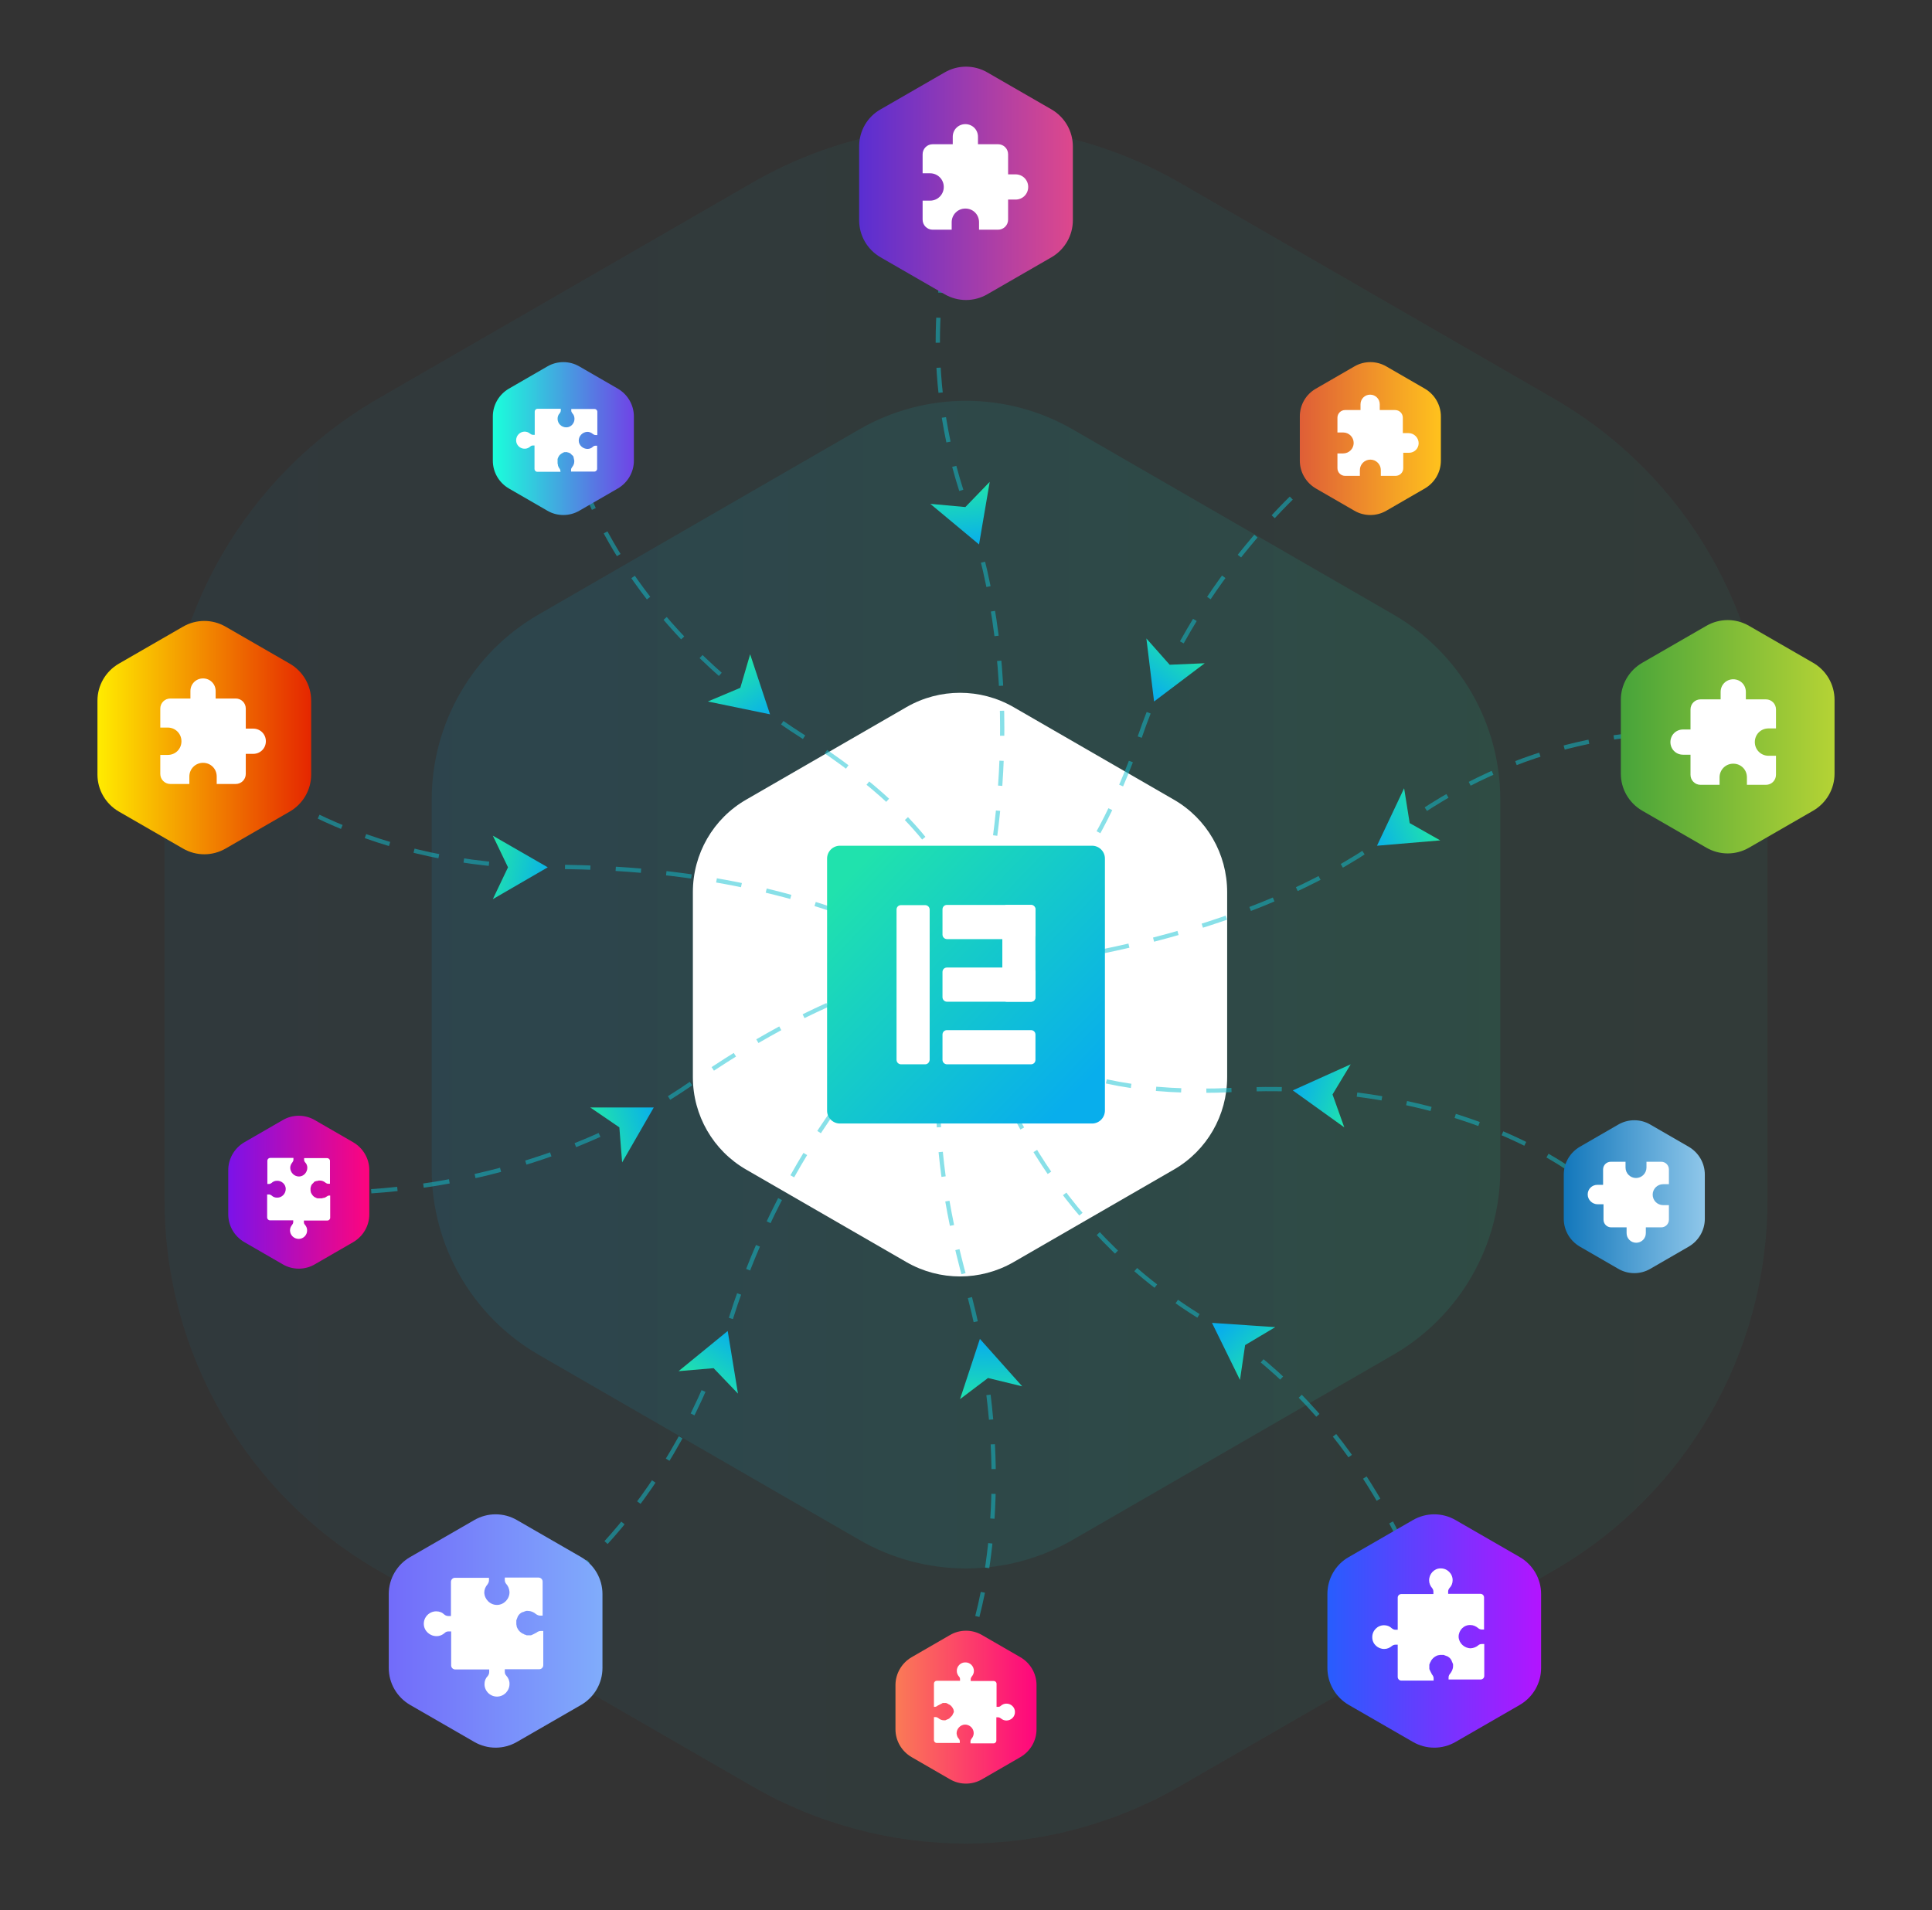 <?xml version="1.0" encoding="utf-8"?>
<!-- Generator: Adobe Illustrator 25.0.0, SVG Export Plug-In . SVG Version: 6.00 Build 0)  -->
<svg version="1.1" id="Layer_1" xmlns="http://www.w3.org/2000/svg" xmlns:xlink="http://www.w3.org/1999/xlink" x="0px" y="0px"
	 viewBox="0 0 904 894" style="enable-background:new 0 0 904 894;" xml:space="preserve">
<rect x="0" y="0" width="904" height="894" fill="#333333" stroke="none"/>
<style type="text/css">
	.st0{opacity:5.000000e-02;fill:url(#SVGID_1_);enable-background:new    ;}
	.st1{opacity:0.1;fill:url(#SVGID_2_);enable-background:new    ;}
	.st2{fill:#FFFFFF;}
	.st3{fill:none;stroke:#12C3D3;stroke-width:2;stroke-miterlimit:10;}
	.st4{opacity:0.5;fill:none;stroke:#12C3D3;stroke-width:2;stroke-miterlimit:10;stroke-dasharray:11.707,11.707;}
	.st5{fill:url(#SVGID_3_);}
	.st6{opacity:0.5;fill:none;stroke:#12C3D3;stroke-width:2;stroke-miterlimit:10;stroke-dasharray:12.146,12.146;}
	.st7{fill:url(#SVGID_4_);}
	.st8{opacity:0.5;fill:none;stroke:#12C3D3;stroke-width:2;stroke-miterlimit:10;stroke-dasharray:11.862,11.862;}
	.st9{fill:url(#SVGID_5_);}
	.st10{opacity:0.5;fill:none;stroke:#12C3D3;stroke-width:2;stroke-miterlimit:10;stroke-dasharray:11.771,11.771;}
	.st11{fill:url(#SVGID_6_);}
	.st12{opacity:0.5;fill:none;stroke:#12C3D3;stroke-width:2;stroke-miterlimit:10;stroke-dasharray:12.171,12.171;}
	.st13{fill:url(#SVGID_7_);}
	.st14{opacity:0.5;fill:none;stroke:#12C3D3;stroke-width:2;stroke-miterlimit:10;stroke-dasharray:11.6,11.6;}
	.st15{fill:url(#SVGID_8_);}
	.st16{opacity:0.5;fill:none;stroke:#12C3D3;stroke-width:2;stroke-miterlimit:10;stroke-dasharray:12.099,12.099;}
	.st17{fill:url(#SVGID_9_);}
	.st18{opacity:0.5;fill:none;stroke:#12C3D3;stroke-width:2;stroke-miterlimit:10;stroke-dasharray:12.288,12.288;}
	.st19{fill:url(#SVGID_10_);}
	.st20{opacity:0.5;fill:none;stroke:#12C3D3;stroke-width:2;stroke-miterlimit:10;stroke-dasharray:11.873,11.873;}
	.st21{fill:url(#SVGID_11_);}
	.st22{opacity:0.5;fill:none;stroke:#12C3D3;stroke-width:2;stroke-miterlimit:10;stroke-dasharray:12.264,12.264;}
	.st23{fill:url(#SVGID_12_);}
	.st24{fill:url(#SVGID_13_);}
	.st25{fill:url(#SVGID_14_);}
	.st26{fill:url(#SVGID_15_);}
	.st27{fill:url(#SVGID_16_);}
	.st28{fill:url(#SVGID_17_);}
	.st29{fill:url(#SVGID_18_);}
	.st30{fill:url(#SVGID_19_);}
	.st31{fill:url(#SVGID_20_);}
	.st32{fill:url(#SVGID_21_);}
	.st33{fill:url(#SVGID_22_);}
	.st34{fill:url(#SVGID_23_);}


.bdt-arrow-animation {
	animation: 
	nudge 15s linear infinite alternate;
}

@keyframes nudge {
  0%, 100% {
    transform: translate(0, 0);
  }
  
  50% {
    transform: translate(46px, 0);
  }

}

.bdt-arrow-animation-2 {
	animation: 
	nudge-2 15s linear infinite alternate;
}

@keyframes nudge-2 {
  0%, 100% {
    transform: translate(0, 0);
  }
  
  50% {
    transform: translate(40px, 30px);
  }

}

.bdt-arrow-animation-3 {
	animation: 
	nudge-3 15s linear infinite alternate;
}

@keyframes nudge-3 {
  0%, 100% {
    transform: translate(0, 0);
  }
  
  50% {
    transform: translate(10px, 50px);
  }

}

.bdt-arrow-animation-4 {
	animation: 
	nudge-4 15s linear infinite alternate;
}

@keyframes nudge-4 {
  0%, 100% {
    transform: translate(0, 0);
  }
  
  50% {
       transform: translate(-15px, 40px);
  }

}

.bdt-arrow-animation-5 {
	animation: 
	nudge-5 15s linear infinite alternate;
}

@keyframes nudge-5 {
  0%, 100% {
    transform: translate(-38px, 21px);
  }
  
  50% {
    transform: translate(0, 0);
  }

}

.bdt-arrow-animation-6 {
	animation: 
	nudge-6 15s linear infinite alternate;
}

@keyframes nudge-6 {
  0%, 100% {
    transform: translate(0, 0);
  }
  
  50% {
     transform: translate(50px, 3px);
  }

}

.bdt-arrow-animation-7 {
	animation: 
	nudge-7 15s linear infinite alternate;
}

@keyframes nudge-7 {
  0%, 100% {
    transform: translate(0, 0);
  }
  
  50% {
        transform: translate(-35px, -25px);
  }

}

.bdt-arrow-animation-8 {
	animation: 
	nudge-8 15s linear infinite alternate;
}

@keyframes nudge-8 {
  0%, 100% {
    transform: translate(0, 0);
  }
  
  50% {
    transform: translate(5px, 31px);
  }

}

.bdt-arrow-animation-9 {
	animation: 
	nudge-9 15s linear infinite alternate;
}

@keyframes nudge-9 {
  0%, 100% {
    transform: translate(0, 0);
  }
  
  50% {
        transform: translate(20px, -56px);
  }

}


.bdt-arrow-animation-10 {
	animation: 
	nudge-10 15s linear infinite alternate;
}

@keyframes nudge-10 {
  0%, 100% {
    transform: translate(0, 0);
  }
  
  50% {
    
    transform: translate(-44px, 19px);

  }

}

.loading {
	 animation: pulse-animation 5s infinite cubic-bezier(0.9, 0.24, 0.13, 0.72);
    transform-origin: 10.5% 38.5%;
	
}

.loading-2 {
	 animation: pulse-animation 5s infinite cubic-bezier(0.9, 0.24, 0.13, 0.72);
    transform-origin: 29.1% 23%;
	animation-delay: 1.4s;
}

.loading-3 {
     animation: pulse-animation 5s infinite cubic-bezier(0.9, 0.24, 0.13, 0.72);
    transform-origin: 50% 10%;
	animation-delay: 2.3s;
}


.loading-4 {
     animation: pulse-animation 5s infinite cubic-bezier(0.9, 0.24, 0.13, 0.72);
    transform-origin: 71% 23%;
	animation-delay: 3.7s;
}

.loading-5 {
     animation: pulse-animation 5s infinite cubic-bezier(0.9, 0.24, 0.13, 0.72);
    transform-origin: 89.5% 38.5%;
	animation-delay: 4.1s;
}

.loading-6 {
     animation: pulse-animation 5s infinite cubic-bezier(0.9, 0.24, 0.13, 0.72);
    transform-origin: 84.5% 62.7%;
	animation-delay: 5.5s;
}
.loading-7{
     animation: pulse-animation 5s infinite cubic-bezier(0.9, 0.24, 0.13, 0.72);
    transform-origin: 74.5% 85.4%;
	animation-delay: 5.9s;
}

.loading-8{
	 animation: pulse-animation 5s infinite cubic-bezier(0.9, 0.24, 0.13, 0.72);
    transform-origin: 50% 89.4%;
	animation-delay: 6.7s;
}

.loading-9{
	 animation: pulse-animation 5s infinite cubic-bezier(0.9, 0.24, 0.13, 0.72);
    transform-origin: 25.8% 85.1%;
	animation-delay: 7.5s;
}
.loading-10{
	<!-- animation: rotation 20s infinite linear; -->
	 animation: pulse-animation 5s infinite cubic-bezier(0.9, 0.24, 0.13, 0.72);
    transform-origin: 15.5% 62.3%;
	animation-delay: 8.3s;

}


@keyframes  pulse-animation {
		0% {
				 transform: scale(1);
		}
		70% {
				 transform: scale(1);
		}
		85% {
				 transform: scale(1.3);
		}
		100% {
			  transform: scale(1);
  }
}


.loading-11 {
  animation: crescendo 5s alternate infinite ease-in;
 transform-origin: 53.5% 43.3%;

}

@keyframes crescendo {
  0%   {transform: scale(0.9);}
  100% {transform: scale(1);}
}




</style>
<linearGradient id="SVGID_1_" gradientUnits="userSpaceOnUse" x1="77" y1="434.45" x2="827" y2="434.45" gradientTransform="matrix(1 0 0 -1 0 895.2)">
	<stop  offset="1.331947e-07" style="stop-color:#08AEEC"/>
	<stop  offset="1" style="stop-color:#20E2AD"/>
</linearGradient>
<path class="st0" d="M77,359.7v202.1c0,71.5,38.1,137.5,100,173.2l175,101c61.9,35.7,138.1,35.7,200,0l175-101
	c61.9-35.7,100-101.8,100-173.2V359.7c0-71.5-38.1-137.5-100-173.2l-175-101c-61.9-35.7-138.1-35.7-200,0l-175,101
	C115.1,222.3,77,288.3,77,359.7z"/>
<linearGradient id="SVGID_2_" gradientUnits="userSpaceOnUse" x1="202" y1="434.4" x2="702" y2="434.4" gradientTransform="matrix(1 0 0 -1 0 895.2)">
	<stop  offset="1.331947e-07" style="stop-color:#08AEEC"/>
	<stop  offset="1" style="stop-color:#20E2AD"/>
</linearGradient>
<path class="st1" d="M202,374.2v173.2c0,35.7,19.1,68.7,50,86.6l150,86.6c30.9,17.9,69.1,17.9,100,0L652,634
	c30.9-17.9,50-50.9,50-86.6V374.2c0-35.7-19.1-68.7-50-86.6L502,201c-30.9-17.9-69.1-17.9-100,0l-150,86.6
	C221.1,305.4,202,338.5,202,374.2z"/>

<path class="st2 loading-11" d="M324.2,417.5v86.6c0,17.9,9.5,34.4,25,43.3l75,43.3c15.5,8.9,34.5,8.9,50,0l75-43.3c15.5-8.9,25-25.4,25-43.3
	v-86.6c0-17.9-9.5-34.4-25-43.3l-75-43.3c-15.5-8.9-34.5-8.9-50,0l-75,43.3C333.7,383.1,324.2,399.6,324.2,417.5z"/>
<path class="st3" d="M267.8,209.5c0,0,0.4,2.1,1.4,5.8"/>
<path class="st3" d="M453.3,448.2"/>
<path class="st3" d="M449.8,91.4c1.3-3.6,2.2-5.6,2.2-5.6"/>
<path class="st3" d="M155.4,558c0,0,2.1,0.1,6,0"/>
<path class="st3" d="M446.8,451.2"/>
<path class="st3" d="M446,454"/>
<path class="st3" d="M99.8,349.5c-2.8-2.7-4.2-4.3-4.2-4.3"/>
<path class="st3" d="M452,773.3c0,0,0.8-1.9,2.1-5.6"/>
<path class="st3" d="M449.1,459.3"/>
<path class="st3" d="M237.2,760.4c-3.4,1.9-5.3,2.8-5.3,2.8"/>
<path class="st3" d="M748.2,557.7c0,0-1.5-1.5-4.6-3.9"/>
<path class="st3" d="M453,459.9"/>
<path class="st3" d="M669.5,757.5c1.1,3.7,1.6,5.8,1.6,5.8"/>
<path class="st3" d="M636.5,205.7c0,0-1.8,1.2-4.9,3.5"/>
<path class="st3" d="M457.4,451.5"/>
<path class="st3" d="M802.5,344c3.8,0.4,5.9,0.9,5.9,0.9"/>
<g>
	<path class="st4" d="M456.9,437c8.9-34.8,24.2-118-4.9-200.9c-22.4-63.9-11-117.1-4-139.2"/>
	
		<linearGradient id="SVGID_3_" gradientUnits="userSpaceOnUse" x1="48.065" y1="226.799" x2="48.065" y2="254.699" gradientTransform="matrix(0.992 -0.128 -0.128 -0.992 433.745 486.803)">
		<stop  offset="1.331947e-07" style="stop-color:#08AEEC"/>
		<stop  offset="1" style="stop-color:#20E2AD"/>
	</linearGradient>
	<polygon class="st5 bdt-arrow-animation-3" points="458.1,254.8 435.3,235.8 451.7,237.3 463.1,225.5 	"/>
</g>
<g>
	<path class="st6" d="M622.1,216.7c-22.7,19-66.4,62.4-88.9,128.5c-22.3,65.4-54.1,92.9-70.5,103.2"/>
	
		<linearGradient id="SVGID_4_" gradientUnits="userSpaceOnUse" x1="1348.843" y1="3846.825" x2="1348.843" y2="3874.725" gradientTransform="matrix(0.81 0.587 0.587 -0.81 -2814.242 2648.319)">
		<stop  offset="1.331947e-07" style="stop-color:#08AEEC"/>
		<stop  offset="1" style="stop-color:#20E2AD"/>
	</linearGradient>
	<polygon class="st7 bdt-arrow-animation-4" points="540,328.3 536.4,298.8 547.3,311.1 563.7,310.4 	"/>
</g>
<g>
	<path class="st8" d="M469.8,452.5c36.7-4,122.6-18,182.8-63.6c60.3-45.7,119.4-47.3,144-45.5"/>
	
		<linearGradient id="SVGID_5_" gradientUnits="userSpaceOnUse" x1="596.586" y1="6593.831" x2="596.586" y2="6621.73" gradientTransform="matrix(0.372 0.928 0.928 -0.372 -5699.818 2291.688)">
		<stop  offset="1.331947e-07" style="stop-color:#08AEEC"/>
		<stop  offset="1" style="stop-color:#20E2AD"/>
	</linearGradient>
	<polygon class="st9 bdt-arrow-animation-5" points="644.3,395.8 657,368.9 659.6,385.2 673.9,393.3 	"/>
</g>
<g>
	<path class="st10" d="M734.1,547c-23-15.3-74.6-40.9-157.1-36.9c-84.6,4.1-112.3-27.4-121.1-44.9"/>
	
		<linearGradient id="SVGID_6_" gradientUnits="userSpaceOnUse" x1="-2399.046" y1="8614.231" x2="-2399.046" y2="8642.132" gradientTransform="matrix(-0.321 0.947 0.947 0.321 -8322.145 14.56)">
		<stop  offset="1.331947e-07" style="stop-color:#08AEEC"/>
		<stop  offset="1" style="stop-color:#20E2AD"/>
	</linearGradient>
	<polygon class="st11 bdt-arrow-animation-6" points="604.9,510.3 632,498.1 623.5,512.2 629,527.6 	"/>
</g>
<g>
	<path class="st12" d="M455.7,471.8c8.5,32.2,34.4,101.2,107.8,145.7c67.5,41,95.4,107.5,104.2,134.1"/>
	
		<linearGradient id="SVGID_7_" gradientUnits="userSpaceOnUse" x1="-4814.292" y1="8670.279" x2="-4814.292" y2="8698.18" gradientTransform="matrix(-0.729 0.685 0.685 0.729 -8876.074 -2402.977)">
		<stop  offset="1.331947e-07" style="stop-color:#08AEEC"/>
		<stop  offset="1" style="stop-color:#20E2AD"/>
	</linearGradient>
	<polygon class="st13 bdt-arrow-animation-7" points="567.1,619.1 596.7,621.1 582.6,629.5 580.2,645.8 	"/>
</g>
<g>
	<path class="st14" d="M457.3,756.5c6.8-26.3,15.3-81.9-5.3-156.1c-20.9-75.1-11.9-117.6-5.1-135.8"/>
	
		<linearGradient id="SVGID_8_" gradientUnits="userSpaceOnUse" x1="-7998.821" y1="6238.698" x2="-7998.821" y2="6266.598" gradientTransform="matrix(-1 -2.012829e-02 -2.012829e-02 1 -7407.389 -5771.9)">
		<stop  offset="1.331947e-07" style="stop-color:#08AEEC"/>
		<stop  offset="1" style="stop-color:#20E2AD"/>
	</linearGradient>
	<polygon class="st15 bdt-arrow-animation-8" points="458.5,626.6 478.3,648.8 462.3,644.9 449.2,654.8 	"/>
</g>
<g>
	<path class="st16" d="M438,465.5c-23.4,20.9-70.6,70.7-96.2,152.1c-27,85.7-77.6,125.8-99.4,139.7"/>
	
		<linearGradient id="SVGID_9_" gradientUnits="userSpaceOnUse" x1="-8685.055" y1="3356.738" x2="-8685.055" y2="3384.638" gradientTransform="matrix(-0.832 -0.554 -0.554 0.832 -5023.73 -6981.491)">
		<stop  offset="1.331947e-07" style="stop-color:#08AEEC"/>
		<stop  offset="1" style="stop-color:#20E2AD"/>
	</linearGradient>
	<polygon class="st17 bdt-arrow-animation-9 " points="340.5,622.9 345.3,652.2 333.9,640.3 317.5,641.7 	"/>
</g>
<g>
	<path class="st18" d="M173.7,557.5c30.2-2,92.8-11,150.1-50.7c58.7-40.6,97.7-50.3,116.1-52.4"/>
	
		<linearGradient id="SVGID_10_" gradientUnits="userSpaceOnUse" x1="-7356.241" y1="-86.903" x2="-7356.241" y2="-59.002" gradientTransform="matrix(-0.294 -0.956 -0.956 0.294 -1937.379 -6481.794)">
		<stop  offset="1.331947e-07" style="stop-color:#08AEEC"/>
		<stop  offset="1" style="stop-color:#20E2AD"/>
	</linearGradient>
	<polygon class="st19 bdt-arrow-animation-10 " points="305.9,518.3 291.1,544 289.8,527.6 276.2,518.3 	"/>
</g>
<g>
	<path class="st20" d="M436.3,445.5c-41.3-21.1-96.8-39.8-178.8-39.8c-83.2,0-134.1-35.8-153.2-52.3"/>
	
		<linearGradient id="SVGID_11_" gradientUnits="userSpaceOnUse" x1="-4980.641" y1="-1671.295" x2="-4980.641" y2="-1643.395" gradientTransform="matrix(0.223 -0.975 -0.975 -0.223 -261.181 -4816.419)">
		<stop  offset="1.331947e-07" style="stop-color:#08AEEC"/>
		<stop  offset="1" style="stop-color:#20E2AD"/>
	</linearGradient>

	<polygon class="st21 bdt-arrow-animation" points="256.3,405.9 230.6,420.8 237.7,405.9 230.6,391.1 	"/>
</g>
<g>
	<path class="st22" d="M273.1,226.9c9.8,25.8,36.4,75.7,103.4,118.3c66.7,42.5,77,78.9,77.1,96.9"/>
	
		<linearGradient id="SVGID_12_" gradientUnits="userSpaceOnUse" x1="-1068.962" y1="-1722.154" x2="-1068.962" y2="-1694.254" gradientTransform="matrix(0.815 -0.58 -0.58 -0.815 228.93 -1685.215)">
		<stop  offset="1.331947e-07" style="stop-color:#08AEEC"/>
		<stop  offset="1" style="stop-color:#20E2AD"/>
	</linearGradient>
	<polygon class="st23 bdt-arrow-animation-2" points="360.3,334.3 331.2,328.3 346.4,321.9 351,306.2 	"/>
</g>
<g class="loading-3">
	<g>
		<g>
			
				<linearGradient id="SVGID_13_" gradientUnits="userSpaceOnUse" x1="402" y1="809.4" x2="502" y2="809.4" gradientTransform="matrix(1 0 0 -1 0 895.2)">
				<stop  offset="1.325964e-07" style="stop-color:#592ED2"/>
				<stop  offset="1" style="stop-color:#DE488C"/>
			</linearGradient>
			<path class="st24" d="M402,68.5v34.6c0,7.1,3.8,13.7,10,17.3l30,17.3c6.2,3.6,13.8,3.6,20,0l30-17.3c6.2-3.6,10-10.2,10-17.3
				V68.5c0-7.1-3.8-13.7-10-17.3l-30-17.3c-6.2-3.6-13.8-3.6-20,0l-30,17.3C405.8,54.7,402,61.3,402,68.5z"/>
		</g>
	</g>
	<path class="st2" d="M475.2,81.6h-3.5v-9.4c0-2.6-2.1-4.7-4.7-4.7h-9.4V64c0-3.3-2.6-5.9-5.9-5.9s-5.9,2.6-5.9,5.9v3.5h-9.4
		c-2.6,0-4.7,2.1-4.7,4.7v8.9h3.5c3.5,0,6.4,2.8,6.4,6.4c0,3.5-2.8,6.4-6.4,6.4h-3.5v8.9c0,2.6,2.1,4.7,4.7,4.7h8.9V104
		c0-3.5,2.8-6.4,6.4-6.4s6.4,2.8,6.4,6.4v3.5h8.9c2.6,0,4.7-2.1,4.7-4.7v-9.4h3.5c3.3,0,5.9-2.6,5.9-5.9S478.5,81.6,475.2,81.6
		L475.2,81.6z"/>
</g>
<g class="loading-5">
	<g>
		<g>
			
				<linearGradient id="SVGID_14_" gradientUnits="userSpaceOnUse" x1="758.4" y1="550.4" x2="858.4" y2="550.4" gradientTransform="matrix(1 0 0 -1 0 895.2)">
				<stop  offset="1.325964e-07" style="stop-color:#47A43A"/>
				<stop  offset="1" style="stop-color:#B5D335"/>
			</linearGradient>
			<path class="st25" d="M758.4,327.5v34.6c0,7.1,3.8,13.7,10,17.3l30,17.3c6.2,3.6,13.8,3.6,20,0l30-17.3c6.2-3.6,10-10.2,10-17.3
				v-34.6c0-7.1-3.8-13.7-10-17.3l-30-17.3c-6.2-3.6-13.8-3.6-20,0l-30,17.3C762.2,313.8,758.4,320.4,758.4,327.5z"/>
		</g>
	</g>
	<path class="st2" d="M787.5,341.4c-3.3,0-5.9,2.6-5.9,5.9s2.6,5.9,5.9,5.9h3.5v9.4c0,2.6,2.1,4.7,4.7,4.7h8.9v-3.5
		c0-3.5,2.8-6.4,6.4-6.4s6.4,2.8,6.4,6.4v3.5h8.9c2.6,0,4.7-2.1,4.7-4.7v-8.9h-3.5c-3.5,0-6.4-2.8-6.4-6.4s2.8-6.4,6.4-6.4h3.5V332
		c0-2.6-2.1-4.7-4.7-4.7h-9.4v-3.5c0-3.3-2.6-5.9-5.9-5.9c-3.3,0-5.9,2.6-5.9,5.9v3.5h-9.4c-2.6,0-4.7,2.1-4.7,4.7v9.4H787.5
		L787.5,341.4z"/>
</g>
<g class="loading">
	<g>
		<g>
			
				<linearGradient id="SVGID_15_" gradientUnits="userSpaceOnUse" x1="45.6" y1="550" x2="145.6" y2="550" gradientTransform="matrix(1 0 0 -1 0 895.2)">
				<stop  offset="1.325964e-07" style="stop-color:#FFEC00"/>
				<stop  offset="1" style="stop-color:#E52600"/>
			</linearGradient>
			<path class="st26" d="M45.6,327.9v34.6c0,7.1,3.8,13.7,10,17.3l30,17.3c6.2,3.6,13.8,3.6,20,0l30-17.3c6.2-3.6,10-10.2,10-17.3
				v-34.6c0-7.1-3.8-13.7-10-17.3l-30-17.3c-6.2-3.6-13.8-3.6-20,0l-30,17.3C49.4,314.2,45.6,320.8,45.6,327.9z"/>
		</g>
	</g>
	<path class="st2" d="M118.5,341H115v-9.4c0-2.6-2.1-4.7-4.7-4.7h-9.4v-3.5c0-3.3-2.6-5.9-5.9-5.9s-5.9,2.6-5.9,5.9v3.5h-9.4
		c-2.6,0-4.7,2.1-4.7,4.7v8.9h3.5c3.5,0,6.4,2.8,6.4,6.4s-2.8,6.4-6.4,6.4H75v8.9c0,2.6,2.1,4.7,4.7,4.7h8.9v-3.5
		c0-3.5,2.8-6.4,6.4-6.4s6.4,2.8,6.4,6.4v3.5h8.9c2.6,0,4.7-2.1,4.7-4.7v-9.4h3.5c3.3,0,5.9-2.6,5.9-5.9S121.8,341,118.5,341
		L118.5,341z"/>
</g>

<g class="loading-4">
	<g>
		<g>
			
				<linearGradient id="SVGID_16_" gradientUnits="userSpaceOnUse" x1="608.2" y1="689.95" x2="674.2" y2="689.95" gradientTransform="matrix(1 0 0 -1 0 895.2)">
				<stop  offset="1.325964e-07" style="stop-color:#DF5E37"/>
				<stop  offset="1" style="stop-color:#FFC21D"/>
			</linearGradient>
			<path class="st27" d="M608.2,194.9v20.7c0,5.4,2.9,10.3,7.5,13l18,10.4c4.6,2.7,10.4,2.7,15,0l18-10.4c4.6-2.7,7.5-7.6,7.5-13
				v-20.7c0-5.4-2.9-10.3-7.5-13l-18-10.4c-4.6-2.7-10.4-2.7-15,0l-18,10.4C611,184.6,608.2,189.5,608.2,194.9z"/>
		</g>
	</g>
	<path class="st2" d="M659.1,202.7h-2.7v-7.2c0-2-1.6-3.6-3.6-3.6h-7.2v-2.7c0-2.5-2-4.5-4.5-4.5s-4.5,2-4.5,4.5v2.7h-7.2
		c-2,0-3.6,1.6-3.6,3.6v6.9h2.7c2.7,0,4.9,2.2,4.9,4.9s-2.2,4.9-4.9,4.9h-2.7v6.9c0,2,1.6,3.6,3.6,3.6h6.9V220
		c0-2.7,2.2-4.9,4.9-4.9s4.9,2.2,4.9,4.9v2.7h6.9c2,0,3.6-1.6,3.6-3.6v-7.2h2.7c2.5,0,4.5-2,4.5-4.5S661.7,202.7,659.1,202.7
		L659.1,202.7z"/>
</g>

<g class="loading-6">
	<g>
		<g >
			
				<linearGradient id="SVGID_17_" gradientUnits="userSpaceOnUse" x1="731.7" y1="335.15" x2="797.7" y2="335.15" gradientTransform="matrix(1 0 0 -1 0 895.2)">
				<stop  offset="1.325964e-07" style="stop-color:#1277BB"/>
				<stop  offset="1" style="stop-color:#8FC7EA"/>
			</linearGradient>
			<path class="st28" d="M731.7,549.7v20.7c0,5.4,2.9,10.3,7.5,13l18,10.4c4.6,2.7,10.4,2.7,15,0l18-10.4c4.6-2.7,7.5-7.6,7.5-13
				v-20.7c0-5.4-2.9-10.3-7.5-13l-18-10.4c-4.6-2.7-10.4-2.7-15,0l-18,10.4C734.6,539.4,731.7,544.3,731.7,549.7z"/>
		</g>
	</g>
	<path class="st2" d="M747.6,563.6h2.7v7.2c0,2,1.6,3.6,3.6,3.6h7.2v2.7c0,2.5,2,4.5,4.5,4.5s4.5-2,4.5-4.5v-2.7h7.2
		c2,0,3.6-1.6,3.6-3.6V564h-2.7c-2.7,0-4.9-2.2-4.9-4.9s2.2-4.9,4.9-4.9h2.7v-6.9c0-2-1.6-3.6-3.6-3.6h-6.9v2.7
		c0,2.7-2.2,4.9-4.9,4.9s-4.9-2.2-4.9-4.9v-2.7h-6.9c-2,0-3.6,1.6-3.6,3.6v7.2h-2.7c-2.5,0-4.5,2-4.5,4.5S745,563.6,747.6,563.6
		L747.6,563.6z"/>
</g>

<g class="loading-7">
	<g>
		<g>
			
				<linearGradient id="SVGID_18_" gradientUnits="userSpaceOnUse" x1="621.1" y1="131.9" x2="721.1" y2="131.9" gradientTransform="matrix(1 0 0 -1 0 895.2)">
				<stop  offset="1.325964e-07" style="stop-color:#275DFE"/>
				<stop  offset="1" style="stop-color:#B314FF"/>
			</linearGradient>
			<path class="st29" d="M621.1,746v34.6c0,7.1,3.8,13.7,10,17.3l30,17.3c6.2,3.6,13.8,3.6,20,0l30-17.3c6.2-3.6,10-10.2,10-17.3
				V746c0-7.1-3.8-13.7-10-17.3l-30-17.3c-6.2-3.6-13.8-3.6-20,0l-30,17.3C624.9,732.2,621.1,738.8,621.1,746z"/>
		</g>
	</g>
	<path class="st2" d="M682.5,766c0.1,3,2.7,5.4,5.7,5.4c1.3-0.1,2.6-0.6,3.5-1.4c0.4-0.4,1-0.6,1.7-0.6h1.1v14.9
		c0,1-0.8,1.7-1.7,1.7h-15v-1c0-0.6,0.3-1.3,0.7-1.7c0.8-1,1.4-2.2,1.4-3.6c0-0.2,0-0.3,0-0.6c0-0.1,0-0.1,0-0.1
		c0-0.1,0-0.3-0.1-0.4c0-0.1,0-0.1-0.1-0.2c0-0.1-0.1-0.2-0.1-0.3s-0.1-0.1-0.1-0.2c-0.1-0.1-0.1-0.2-0.1-0.3s-0.1-0.1-0.1-0.2
		c-0.1-0.1-0.1-0.2-0.1-0.3s-0.1-0.1-0.1-0.2c-0.1-0.1-0.1-0.2-0.2-0.3c-0.1-0.1-0.1-0.1-0.1-0.1c-0.1-0.1-0.1-0.2-0.2-0.3
		c-0.1-0.1-0.1-0.1-0.1-0.1c-0.1-0.1-0.1-0.1-0.2-0.2c-0.1-0.1-0.1-0.1-0.1-0.1c-0.1-0.1-0.1-0.1-0.3-0.2c-0.1-0.1-0.1-0.1-0.1-0.1
		c-0.1-0.1-0.2-0.1-0.3-0.2c-0.1-0.1-0.1-0.1-0.2-0.1c-0.1-0.1-0.2-0.1-0.3-0.1s-0.1-0.1-0.2-0.1c-0.1-0.1-0.2-0.1-0.3-0.1
		s-0.1-0.1-0.2-0.1c-0.1,0-0.2-0.1-0.3-0.1s-0.1,0-0.2-0.1c-0.1,0-0.2-0.1-0.3-0.1s-0.1,0-0.2,0c-0.1,0-0.2,0-0.3,0s-0.1,0-0.3,0
		c-0.1,0-0.2,0-0.3,0h-0.1H674c-0.1,0-0.2,0-0.3,0s-0.2,0.1-0.3,0.1s-0.1,0-0.2,0c-0.1,0-0.3,0.1-0.4,0.1h-0.1
		c-0.1,0.1-0.3,0.1-0.5,0.2l0,0c-1.1,0.5-2.1,1.4-2.7,2.5c0,0,0,0,0,0.1c-0.1,0.1-0.1,0.3-0.2,0.4c0,0,0,0.1-0.1,0.1
		c-0.1,0.1-0.1,0.2-0.1,0.3s-0.1,0.1-0.1,0.2c0,0.1-0.1,0.2-0.1,0.3s-0.1,0.1-0.1,0.2c0,0.1,0,0.2,0,0.3s0,0.2,0,0.3s0,0.2,0,0.3
		s0,0.2,0,0.3v0.1c0,0.1,0,0.1,0,0.2v0.3c0,0.1,0,0.1,0,0.2c0,0.1,0,0.2,0.1,0.3c0,0.1,0,0.1,0.1,0.2c0,0.1,0.1,0.2,0.1,0.3
		s0.1,0.1,0.1,0.2c0,0.1,0.1,0.1,0.1,0.2c0,0.1,0.1,0.1,0.1,0.2c0,0.1,0.1,0.1,0.1,0.2c0,0.1,0.1,0.1,0.1,0.2
		c0.1,0.1,0.1,0.1,0.1,0.2c0.1,0.1,0.1,0.1,0.1,0.2c0.1,0.1,0.1,0.1,0.1,0.2c0.1,0.1,0.1,0.1,0.1,0.2s0.1,0.1,0.1,0.1
		c0.4,0.5,0.7,1.1,0.7,1.7v1.1h-15.1c-1,0-1.7-0.8-1.7-1.7v-15.1h-1c-0.6,0-1.2,0.2-1.7,0.6c-0.9,0.8-2.2,1.4-3.5,1.4
		c-3,0.1-5.7-2.3-5.7-5.4c-0.1-3.1,2.4-5.7,5.5-5.7c1.4,0,2.7,0.5,3.6,1.4c0.5,0.4,1,0.7,1.7,0.7h1.1v-15c0-1,0.8-1.7,1.7-1.7h15
		v-1.1c0-0.6-0.2-1.2-0.6-1.7c-0.8-0.9-1.4-2.2-1.4-3.5c-0.1-3,2.3-5.7,5.3-5.7c3.1-0.1,5.7,2.4,5.7,5.5c0,1.4-0.5,2.7-1.4,3.6
		c-0.4,0.5-0.7,1-0.7,1.7v1.1h15.1c1,0,1.7,0.8,1.7,1.7v15h-1.1c-0.6,0-1.3-0.3-1.7-0.7c-1-0.8-2.2-1.4-3.6-1.4
		C685,760.4,682.5,762.9,682.5,766z"/>
</g>

<g class="loading-9">
	<g>
		<g>
			
				<linearGradient id="SVGID_19_" gradientUnits="userSpaceOnUse" x1="181.9" y1="131.9" x2="281.9" y2="131.9" gradientTransform="matrix(1 0 0 -1 0 895.2)">
				<stop  offset="1.325964e-07" style="stop-color:#726BFA"/>
				<stop  offset="1" style="stop-color:#80ACFB"/>
			</linearGradient>
			<path class="st30" d="M181.9,746v34.6c0,7.1,3.8,13.7,10,17.3l30,17.3c6.2,3.6,13.8,3.6,20,0l30-17.3c6.2-3.6,10-10.2,10-17.3
				V746c0-7.1-3.8-13.7-10-17.3l-30-17.3c-6.2-3.6-13.8-3.6-20,0l-30,17.3C185.8,732.2,181.9,738.8,181.9,746z"/>
		</g>
	</g>
	<path class="st2" d="M232.7,751.1c3.2-0.1,5.8-2.9,5.7-6.1c-0.1-1.4-0.6-2.7-1.5-3.7c-0.4-0.4-0.7-1.1-0.7-1.8v-1.2H252
		c1,0,1.9,0.8,1.9,1.9v15.9h-1.2c-0.7,0-1.3-0.3-1.9-0.7c-1-0.9-2.4-1.5-3.8-1.5c-0.2,0-0.4,0-0.6,0c-0.1,0-0.1,0-0.1,0
		c-0.1,0-0.3,0-0.4,0.1c-0.1,0-0.1,0-0.2,0.1c-0.1,0-0.2,0.1-0.4,0.1c-0.1,0-0.1,0.1-0.2,0.1c-0.1,0.1-0.2,0.1-0.4,0.1
		c-0.1,0-0.1,0.1-0.2,0.1c-0.1,0.1-0.2,0.1-0.3,0.1s-0.1,0.1-0.2,0.1c-0.1,0.1-0.2,0.1-0.3,0.2c-0.1,0.1-0.1,0.1-0.1,0.1
		c-0.1,0.1-0.2,0.1-0.3,0.2c-0.1,0.1-0.1,0.1-0.1,0.1c-0.1,0.1-0.1,0.1-0.2,0.2c-0.1,0.1-0.1,0.1-0.1,0.1c-0.1,0.1-0.1,0.1-0.2,0.3
		c-0.1,0.1-0.1,0.1-0.1,0.1c-0.1,0.1-0.1,0.2-0.2,0.3c-0.1,0.1-0.1,0.1-0.1,0.2c-0.1,0.1-0.1,0.2-0.1,0.3s-0.1,0.1-0.1,0.2
		c-0.1,0.1-0.1,0.2-0.1,0.3s-0.1,0.1-0.1,0.2c0,0.1-0.1,0.2-0.1,0.3s0,0.1-0.1,0.2c0,0.1-0.1,0.2-0.1,0.3s0,0.1,0,0.2
		c0,0.1,0,0.2,0,0.4c0,0.1,0,0.1,0,0.3c0,0.1,0,0.2,0,0.3v0.1v0.3c0,0.1,0,0.2,0,0.3s0.1,0.2,0.1,0.4c0,0.1,0,0.1,0,0.2
		c0,0.1,0.1,0.3,0.1,0.4v0.1c0.1,0.1,0.1,0.4,0.2,0.5l0,0c0.5,1.2,1.5,2.2,2.7,2.8c0,0,0,0,0.1,0c0.1,0.1,0.3,0.1,0.4,0.2
		c0,0,0.1,0,0.1,0.1c0.1,0.1,0.2,0.1,0.4,0.1c0.1,0,0.1,0.1,0.2,0.1s0.2,0.1,0.3,0.1s0.1,0.1,0.2,0.1s0.2,0,0.3,0s0.2,0,0.3,0
		s0.2,0,0.3,0s0.2,0,0.3,0h0.1c0.1,0,0.1,0,0.2,0h0.3c0.1,0,0.1,0,0.2,0s0.2,0,0.3-0.1c0.1,0,0.1,0,0.2-0.1c0.1,0,0.2-0.1,0.3-0.1
		s0.1-0.1,0.2-0.1s0.1-0.1,0.2-0.1s0.1-0.1,0.2-0.1s0.1-0.1,0.2-0.1s0.1-0.1,0.2-0.1c0.1-0.1,0.1-0.1,0.2-0.1
		c0.1-0.1,0.1-0.1,0.2-0.1c0.1-0.1,0.1-0.1,0.2-0.1s0.1-0.1,0.2-0.1c0.1-0.1,0.1-0.1,0.1-0.1c0.5-0.4,1.2-0.7,1.9-0.7h1.2v16
		c0,1-0.8,1.9-1.9,1.9h-16.1v1.2c0,0.7,0.2,1.3,0.7,1.8c0.9,1,1.5,2.3,1.5,3.7c0.1,3.2-2.4,6-5.7,6.1s-6-2.6-6-5.8
		c0-1.5,0.5-2.8,1.5-3.8c0.4-0.5,0.7-1.1,0.7-1.9v-1.2H213c-1,0-1.9-0.8-1.9-1.9v-15.9h-1.2c-0.7,0-1.3,0.2-1.8,0.7
		c-1,0.9-2.3,1.5-3.7,1.5c-3.2,0.1-6-2.4-6.1-5.6c-0.1-3.3,2.6-6,5.8-6c1.5,0,2.8,0.5,3.8,1.5c0.5,0.4,1.1,0.7,1.9,0.7h1.2v-16
		c0-1,0.8-1.9,1.9-1.9h15.9v1.2c0,0.7-0.3,1.3-0.7,1.9c-0.9,1-1.5,2.4-1.5,3.8C226.7,748.5,229.4,751.2,232.7,751.1z"/>
</g>

<g class="loading-10">
	<g>
		<g>
			
				<linearGradient id="SVGID_20_" gradientUnits="userSpaceOnUse" x1="106.8" y1="337.25" x2="172.8" y2="337.25" gradientTransform="matrix(1 0 0 -1 0 895.2)">
				<stop  offset="1.325964e-07" style="stop-color:#7B12E9"/>
				<stop  offset="1" style="stop-color:#FE057D"/>
			</linearGradient>
			<path class="st31" d="M106.8,547.6v20.7c0,5.4,2.9,10.3,7.5,13l18,10.4c4.6,2.7,10.4,2.7,15,0l18-10.4c4.6-2.7,7.5-7.6,7.5-13
				v-20.7c0-5.4-2.9-10.3-7.5-13l-18-10.4c-4.6-2.7-10.4-2.7-15,0l-18,10.4C109.7,537.3,106.8,542.3,106.8,547.6z"/>
		</g>
	</g>
	<path class="st2" d="M154.5,559v10.9c0,0.7-0.6,1.3-1.3,1.3h-11v0.8c0,0.5,0.2,0.9,0.5,1.2c0.6,0.7,1,1.6,1,2.5
		c0.1,2.2-1.7,4.1-3.9,4.1c-2.3,0-4.1-1.8-4.1-4c0-1,0.4-1.9,1-2.6c0.3-0.4,0.5-0.8,0.5-1.3v-0.8h-10.9c-0.7,0-1.3-0.6-1.3-1.3V559
		h0.8c0.5,0,0.9,0.2,1.3,0.5c0.7,0.7,1.6,1,2.6,1c2.2,0,4-1.8,4-4.1c0-2.2-2-3.9-4.1-3.8c-1,0-1.9,0.4-2.5,1
		c-0.4,0.3-0.8,0.5-1.2,0.5h-0.8v-10.9c0-0.7,0.6-1.3,1.3-1.3h10.9v0.8c0,0.5-0.2,0.9-0.5,1.3c-0.6,0.7-1,1.6-1,2.6
		c0.1,2.2,1.9,4,4.1,4c2.2,0,3.9-2,3.9-4.1c0-1-0.4-1.9-1-2.5c-0.3-0.3-0.5-0.8-0.5-1.2V542h10.8c0.7,0,1.3,0.6,1.3,1.3V554h-0.8
		c-0.5,0-0.9-0.2-1.3-0.5c-0.7-0.6-1.6-1-2.6-1h-0.4c0,0,0,0-0.1,0s-0.2,0-0.3,0.1c-0.1,0-0.1,0-0.2,0c-0.1,0-0.2,0.1-0.3,0.1
		s-0.1,0-0.2,0c-0.1,0-0.2,0-0.3,0.1c0,0-0.1,0-0.2,0c0,0.1-0.2,0.1-0.2,0.1c-0.1,0-0.1,0-0.2,0c0,0.1-0.2,0.1-0.2,0.2
		c-0.1,0-0.1,0-0.1,0.1c-0.1,0.1-0.2,0.1-0.2,0.2c0,0,0,0-0.1,0.1c0,0.1-0.1,0.1-0.2,0.2c0,0,0,0.1-0.1,0.1c0,0.1-0.1,0.1-0.2,0.2
		c0,0,0,0.1-0.1,0.1c0,0-0.1,0.2-0.2,0.2c0,0.1,0,0.1-0.1,0.2l-0.1,0.2c0,0.1-0.1,0.1-0.1,0.2c0,0.1,0,0.2-0.1,0.2c0,0,0,0.1,0,0.2
		c0,0.1,0,0.2-0.1,0.2c0,0,0,0.1,0,0.2l-0.1,0.2v1.3c0,0.1,0.1,0.2,0.1,0.3v0.2c0,0.1,0,0.2,0.1,0.3v0.1c0,0.1,0.1,0.3,0.2,0.4
		c0.4,0.8,1,1.5,1.8,1.9c0,0,0,0,0.1,0s0.2,0.1,0.3,0.2h0.1c0.1,0.1,0.2,0.1,0.3,0.1c0,0,0.1,0.1,0.2,0.1c0.1,0,0.2,0,0.2,0
		s0.1,0,0.2,0h1.4h0.2c0.1,0,0.1,0,0.2,0l0.2-0.1c0.1,0,0.1,0,0.2,0c0.1,0,0.1-0.1,0.2-0.1c0,0,0.1,0,0.2,0c0,0,0.1,0,0.2,0
		c0,0,0.1-0.1,0.2-0.1c0.1-0.1,0.1-0.1,0.2-0.1c0.1,0,0.1,0,0.2-0.1c0,0,0.1,0,0.2-0.1c0,0,0.1,0,0.2-0.1c0-0.1,0-0.1,0.1-0.1
		c0.4-0.3,0.8-0.5,1.3-0.5h0.4V559z"/>
</g>

<g class="loading-2">
	<g>
		<g>
			
				<linearGradient id="SVGID_21_" gradientUnits="userSpaceOnUse" x1="230.6" y1="689.95" x2="296.6" y2="689.95" gradientTransform="matrix(1 0 0 -1 0 895.2)">
				<stop  offset="1.325964e-07" style="stop-color:#1AFFDB"/>
				<stop  offset="1" style="stop-color:#7043E6"/>
			</linearGradient>
			<path class="st32" d="M230.6,194.9v20.7c0,5.4,2.9,10.3,7.5,13l18,10.4c4.6,2.7,10.4,2.7,15,0l18-10.4c4.6-2.7,7.5-7.6,7.5-13
				v-20.7c0-5.4-2.9-10.3-7.5-13l-18-10.4c-4.6-2.7-10.4-2.7-15,0l-18,10.4C233.5,184.6,230.6,189.5,230.6,194.9z"/>
		</g>
	</g>
	<path class="st2" d="M262.3,220.8h-10.9c-0.7,0-1.3-0.6-1.3-1.3v-11h-0.8c-0.5,0-0.9,0.2-1.2,0.5c-0.7,0.6-1.6,1-2.5,1
		c-2.2,0.1-4.1-1.7-4.1-3.9c0-2.3,1.8-4.1,4-4.1c1,0,1.9,0.4,2.6,1c0.4,0.3,0.8,0.5,1.3,0.5h0.8v-10.9c0-0.7,0.6-1.3,1.3-1.3h10.9
		v0.8c0,0.5-0.2,0.9-0.5,1.3c-0.7,0.7-1,1.6-1,2.6c0,2.2,1.8,4,4.1,4c2.2,0,3.9-2,3.8-4.1c0-1-0.4-1.9-1-2.5
		c-0.3-0.4-0.5-0.8-0.5-1.2v-0.8h10.9c0.7,0,1.3,0.6,1.3,1.3v10.9h-0.8c-0.5,0-0.9-0.2-1.3-0.5c-0.7-0.6-1.6-1-2.6-1
		c-2.2,0.1-4,1.9-4,4.1c0,2.2,2,3.9,4.1,3.9c1,0,1.9-0.4,2.5-1c0.3-0.3,0.8-0.5,1.2-0.5h0.8v10.8c0,0.7-0.6,1.3-1.3,1.3h-10.9v-0.8
		c0-0.5,0.2-0.9,0.5-1.3c0.6-0.7,1-1.6,1-2.6v-0.4c0,0,0,0,0-0.1s0-0.2-0.1-0.3c0-0.1,0-0.1,0-0.2c0-0.1-0.1-0.2-0.1-0.3
		s0-0.1,0-0.2c0-0.1,0-0.2-0.1-0.3c0,0,0-0.1,0-0.2c-0.1,0-0.1-0.2-0.1-0.2c0-0.1,0-0.1,0-0.2c-0.1,0-0.1-0.2-0.2-0.2
		c0-0.1,0-0.1-0.1-0.1c-0.1-0.1-0.1-0.2-0.2-0.2c0,0,0,0-0.1-0.1c-0.1,0-0.1-0.1-0.2-0.2c0,0-0.1,0-0.1-0.1c-0.1,0-0.1-0.1-0.2-0.2
		c0,0-0.1,0-0.1-0.1c0,0-0.2-0.1-0.2-0.2c-0.1,0-0.1,0-0.2-0.1l-0.2-0.1c-0.1,0-0.1-0.1-0.2-0.1s-0.2,0-0.2-0.1c0,0-0.1,0-0.2,0
		s-0.2,0-0.2-0.1c0,0-0.1,0-0.2,0l-0.2-0.1H264c-0.1,0-0.2,0.1-0.3,0.1h0.3c-0.1,0-0.2,0-0.3,0.1h-0.1c-0.1,0-0.3,0.1-0.4,0.2
		c-0.8,0.4-1.5,1-1.9,1.8c0,0,0,0,0,0.1s-0.1,0.2-0.2,0.3v0.1c-0.1,0.1-0.1,0.2-0.1,0.3c0,0-0.1,0.1-0.1,0.2c0,0.1,0,0.2,0,0.2
		s0,0.1,0,0.2v1.4v0.2c0,0.1,0,0.1,0,0.2l0.1,0.2c0,0.1,0,0.1,0,0.2c0,0.1,0.1,0.1,0.1,0.2c0,0,0,0.1,0,0.2c0,0,0,0.1,0,0.2
		c0,0,0.1,0.1,0.1,0.2c0.1,0.1,0.1,0.1,0.1,0.2c0,0.1,0,0.1,0.1,0.2c0,0,0,0.1,0.1,0.2c0,0,0,0.1,0.1,0.2c0.1,0,0.1,0,0.1,0.1
		c0.3,0.4,0.5,0.8,0.5,1.3L262.3,220.8L262.3,220.8z"/>
</g>

<g class="loading-8">
	<g>
		<g>
			
				<linearGradient id="SVGID_22_" gradientUnits="userSpaceOnUse" x1="419" y1="96.25" x2="485" y2="96.25" gradientTransform="matrix(1 0 0 -1 0 895.2)">
				<stop  offset="1.325964e-07" style="stop-color:#FA7B56"/>
				<stop  offset="1" style="stop-color:#FE057D"/>
			</linearGradient>
			<path class="st33" d="M419,788.6v20.7c0,5.4,2.9,10.3,7.5,13l18,10.4c4.6,2.7,10.4,2.7,15,0l18-10.4c4.6-2.7,7.5-7.6,7.5-13
				v-20.7c0-5.4-2.9-10.3-7.5-13l-18-10.4c-4.6-2.7-10.4-2.7-15,0l-18,10.4C421.9,778.3,419,783.3,419,788.6z"/>
		</g>
	</g>
	<path class="st2" d="M451.5,807.1c-2.2,0.1-3.9,2-3.9,4.1c0.1,1,0.4,1.9,1,2.5c0.3,0.3,0.5,0.8,0.5,1.2v0.8h-10.8
		c-0.7,0-1.3-0.6-1.3-1.3v-10.8h0.8c0.5,0,0.9,0.2,1.3,0.5c0.7,0.6,1.6,1,2.6,1c0.2,0,0.3,0,0.4,0s0.1,0,0.1,0c0.1,0,0.2,0,0.3-0.1
		c0.1,0,0.1,0,0.2-0.1c0.1,0,0.2-0.1,0.3-0.1c0.1,0,0.1-0.1,0.2-0.1c0.1-0.1,0.2-0.1,0.3-0.1c0.1,0,0.1-0.1,0.2-0.1
		c0.1-0.1,0.2-0.1,0.2-0.1c0.1,0,0.1-0.1,0.2-0.1c0.1-0.1,0.2-0.1,0.2-0.2s0.1-0.1,0.1-0.1c0.1-0.1,0.2-0.1,0.2-0.2s0.1-0.1,0.1-0.1
		c0.1-0.1,0.1-0.1,0.2-0.2s0.1-0.1,0.1-0.1c0.1-0.1,0.1-0.1,0.2-0.2c0.1-0.1,0.1-0.1,0.1-0.1c0.1-0.1,0.1-0.2,0.2-0.2
		s0.1-0.1,0.1-0.2s0.1-0.2,0.1-0.2s0.1-0.1,0.1-0.2c0.1-0.1,0.1-0.2,0.1-0.2c0-0.1,0.1-0.1,0.1-0.2s0.1-0.2,0.1-0.2
		c0-0.1,0-0.1,0.1-0.2c0-0.1,0.1-0.2,0.1-0.2s0-0.1,0-0.2s0-0.2,0-0.3s0-0.1,0-0.2c0-0.1,0-0.2,0-0.2v-0.1v0.7c0-0.1,0-0.2,0-0.2
		c0-0.1-0.1-0.2-0.1-0.3s0-0.1,0-0.2c0-0.1-0.1-0.2-0.1-0.3l0,0c-0.1-0.1-0.1-0.3-0.2-0.4l0,0c-0.4-0.8-1-1.5-1.8-1.9c0,0,0,0-0.1,0
		c-0.1-0.1-0.2-0.1-0.3-0.2c0,0-0.1,0-0.1-0.1c-0.1-0.1-0.2-0.1-0.3-0.1c-0.1,0-0.1-0.1-0.2-0.1s-0.2-0.1-0.2-0.1s-0.1-0.1-0.2-0.1
		s-0.2,0-0.2,0h-0.2h-0.2h-0.2h-0.1c-0.1,0-0.1,0-0.2,0h-0.2c-0.1,0-0.1,0-0.2,0s-0.2,0-0.2,0.1c-0.1,0-0.1,0-0.2,0.1
		c-0.1,0-0.2,0.1-0.2,0.1s-0.1,0.1-0.2,0.1s-0.1,0.1-0.2,0.1s-0.1,0.1-0.2,0.1s-0.1,0.1-0.2,0.1s-0.1,0.1-0.2,0.1s-0.1,0.1-0.2,0.1
		c-0.1,0.1-0.1,0.1-0.2,0.1s-0.1,0.1-0.2,0.1s-0.1,0.1-0.2,0.1s-0.1,0.1-0.1,0.1c-0.4,0.3-0.8,0.5-1.3,0.5H437v-10.9
		c0-0.7,0.6-1.3,1.3-1.3h10.9v-0.8c0-0.5-0.2-0.9-0.5-1.2c-0.6-0.7-1-1.6-1-2.5c-0.1-2.2,1.7-4.1,3.9-4.1c2.3-0.1,4.1,1.8,4.1,4
		c0,1-0.4,1.9-1,2.6c-0.3,0.4-0.5,0.8-0.5,1.3v0.8H465c0.7,0,1.3,0.6,1.3,1.3v10.8h0.8c0.5,0,0.9-0.2,1.2-0.5c0.7-0.6,1.6-1,2.5-1
		c2.2-0.1,4.1,1.7,4.1,3.8c0.1,2.3-1.8,4.1-4,4.1c-1,0-1.9-0.4-2.6-1c-0.4-0.3-0.8-0.5-1.3-0.5h-0.8v10.9c0,0.7-0.6,1.3-1.3,1.3
		h-10.8V815c0-0.5,0.2-0.9,0.5-1.3c0.6-0.7,1-1.6,1-2.6C455.6,808.9,453.8,807.1,451.5,807.1z"/>
</g>

<g>
	
		<linearGradient id="SVGID_23_" gradientUnits="userSpaceOnUse" x1="504.364" y1="6346.409" x2="397.995" y2="6244.012" gradientTransform="matrix(1 0 0 1 0 -5835.2)">
		<stop  offset="1.331947e-07" style="stop-color:#08AEEC"/>
		<stop  offset="1" style="stop-color:#20E2AD"/>
	</linearGradient>
	<path class="st34" d="M511,525.8H393c-3.3,0-6-2.7-6-6v-118c0-3.3,2.7-6,6-6h118c3.3,0,6,2.7,6,6v117.9
		C517,523.1,514.3,525.8,511,525.8z"/>
	<g>
		<path class="st2" d="M432.9,498.1h-11.3c-1.1,0-2.1-0.9-2.1-2.1v-70.3c0-1.2,0.9-2.1,2.1-2.1h11.3c1.1,0,2.1,0.9,2.1,2.1V496
			C434.9,497.1,434.1,498.1,432.9,498.1z"/>
		<path class="st2" d="M484.5,425.6v11.8c0,1.2-0.9,2.1-2.1,2.1h-39.3c-1.1,0-2.1-0.9-2.1-2.1v-11.8c0-1.2,0.9-2.1,2.1-2.1h39.3
			C483.6,423.5,484.5,424.5,484.5,425.6z"/>
		<path class="st2" d="M484.5,454.9v11.8c0,1.2-0.9,2.1-2.1,2.1h-39.3c-1.1,0-2.1-0.9-2.1-2.1v-11.8c0-1.2,0.9-2.1,2.1-2.1h39.3
			C483.6,452.8,484.5,453.8,484.5,454.9z"/>
		<path class="st2" d="M484.5,484.2V496c0,1.2-0.9,2.1-2.1,2.1h-39.3c-1.1,0-2.1-0.9-2.1-2.1v-11.8c0-1.2,0.9-2.1,2.1-2.1h39.3
			C483.6,482.1,484.5,483,484.5,484.2z"/>
		<path class="st2" d="M471.1,423.5h11.3c1.1,0,2.1,0.9,2.1,2.1v41.1c0,1.2-0.9,2.1-2.1,2.1h-11.3c-1.1,0-2.1-0.9-2.1-2.1v-41.1
			C469.1,424.5,470,423.5,471.1,423.5z"/>
	</g>
</g>
</svg>
